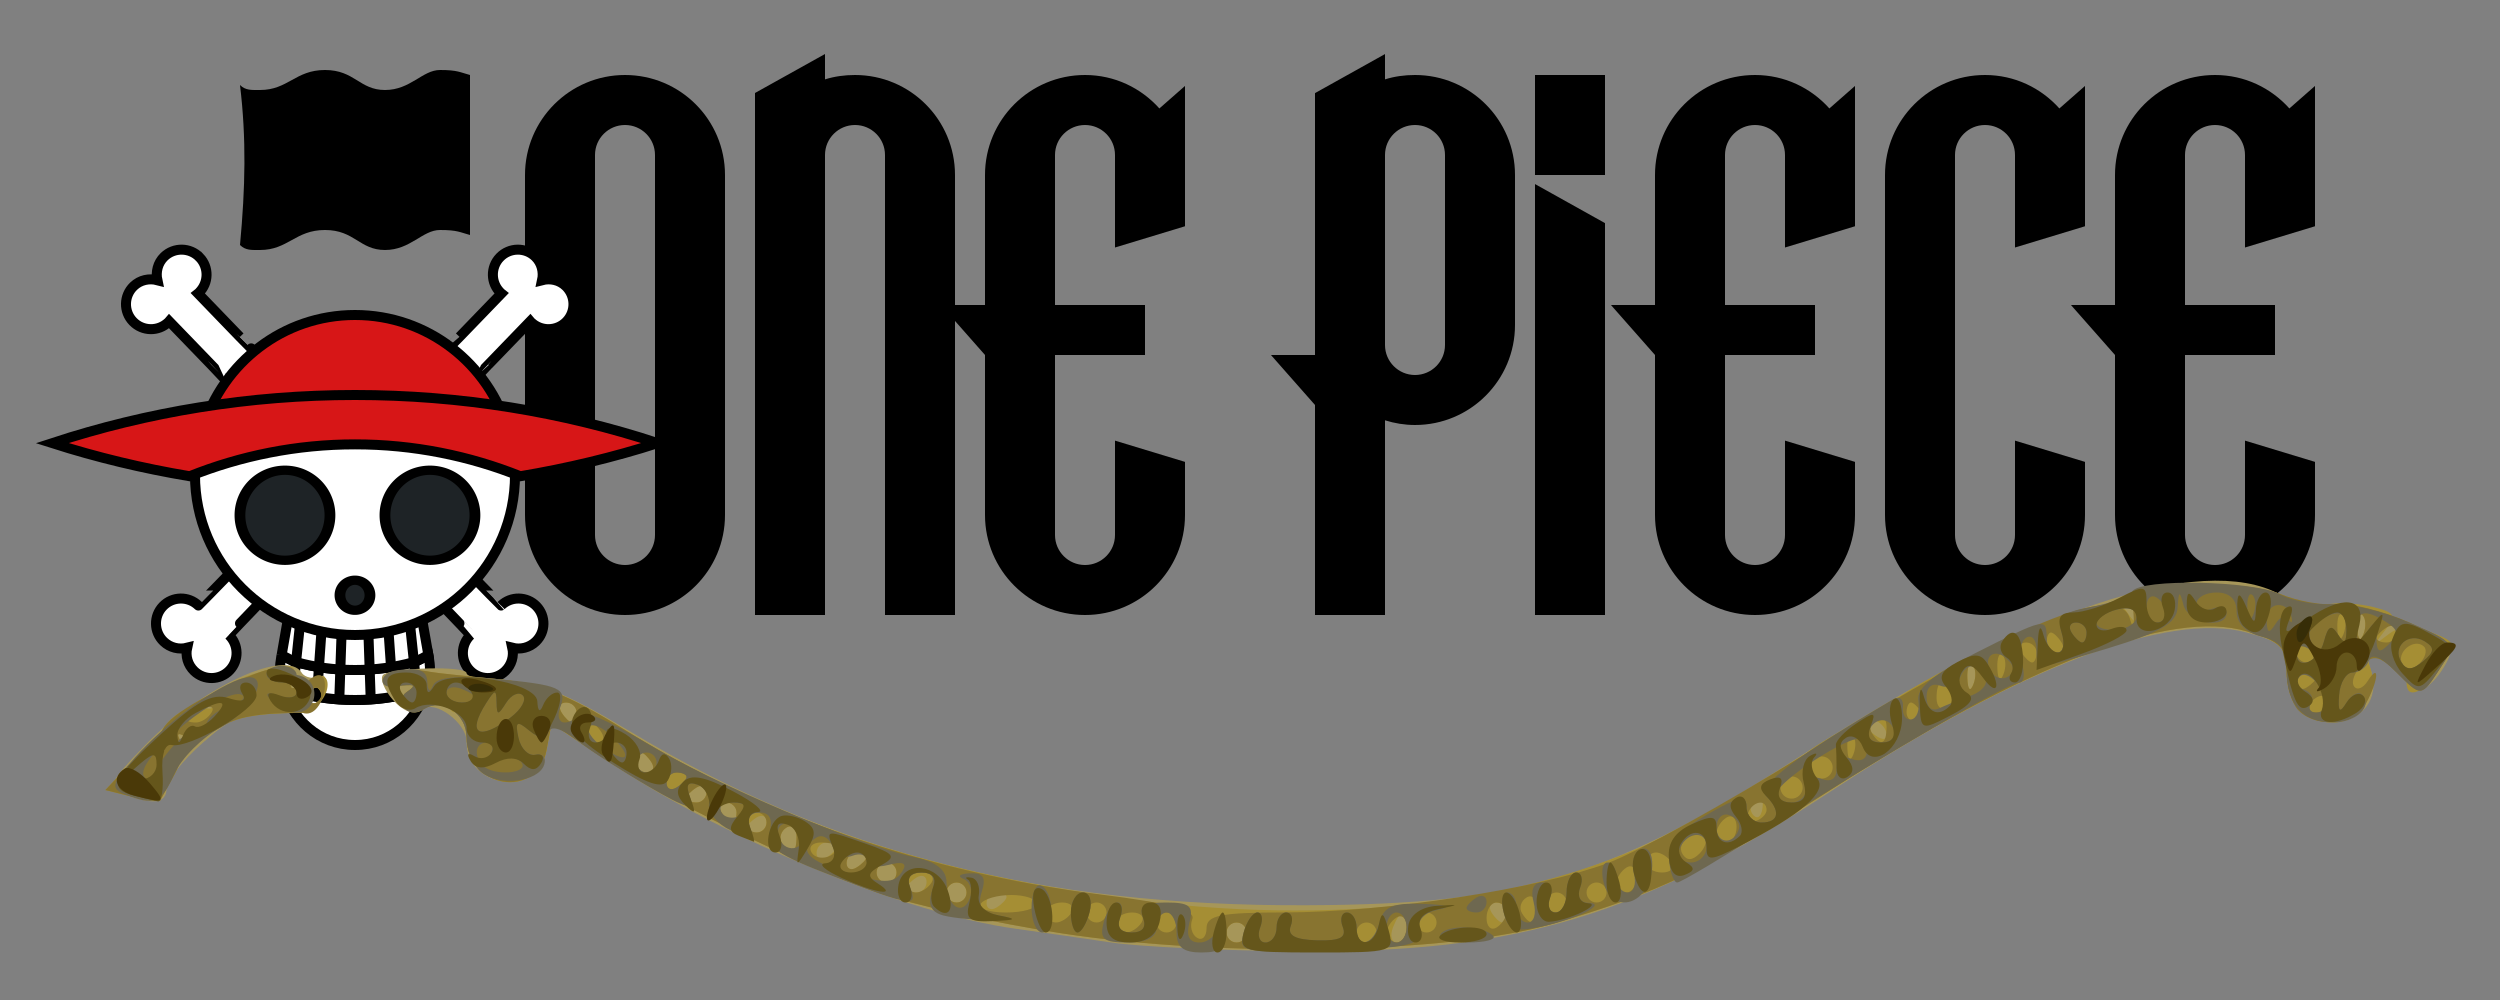 <?xml version="1.0" encoding="UTF-8" standalone="no"?>
<!-- Created with Inkscape (http://www.inkscape.org/) -->

<svg
   xmlns:dc="http://purl.org/dc/elements/1.1/"
   xmlns:cc="http://creativecommons.org/ns#"
   xmlns:rdf="http://www.w3.org/1999/02/22-rdf-syntax-ns#"
   xmlns:svg="http://www.w3.org/2000/svg"
   xmlns="http://www.w3.org/2000/svg"
   xmlns:sodipodi="http://sodipodi.sourceforge.net/DTD/sodipodi-0.dtd"
   xmlns:inkscape="http://www.inkscape.org/namespaces/inkscape"
   sodipodi:docname="Logo One piece.svg"
   height="100"
   width="250"
   inkscape:version="0.47 r22583"
   version="1.1"
   id="svg2">
  <rect width="100%" height="100%" fill="#808080" stroke="none"/>
  <defs
     id="defs6" />
  <sodipodi:namedview
     inkscape:zoom="2.8284271"
     inkscape:cx="184.50898"
     inkscape:cy="79.298497"
     inkscape:current-layer="svg2" />
  <g
     id="g4204">
    <g
       id="g4219">
      <path
         style="fill:#000000;fill-opacity:1;stroke:none"
         d="m 62.5,7.5 c -5.523,0 -10,4.477 -10,10 l 0,34 c 0,5.523 4.477,10 10,10 5.523,0 10,-4.477 10,-10 l 0,-34 c 0,-5.523 -4.477,-10 -10,-10 z m 0,5 c 1.657,0 3,1.343 3,3 l 0,38 c 0,1.657 -1.343,3 -3,3 -1.657,0 -3,-1.343 -3,-3 l 0,-38 c 0,-1.657 1.343,-3 3,-3 z"
         id="path3614" />
      <path
         style="fill:#000000;fill-opacity:1;stroke:none"
         d="m 82.5,5.4 -7,3.9 0,52.2 7,0 0,-46 c 0,-1.657 1.343,-3 3,-3 1.657,0 3,1.343 3,3 l 0,46 7,0 0,-44 c 0,-5.523 -4.477,-10 -10,-10 -1.046,0 -2.053,0.14 -3,0.438 L 82.5,5.4 z"
         id="path3638" />
      <path
         style="fill:#000000;fill-opacity:1;stroke:none"
         d="m 108.5,7.5 c -5.523,0 -10,4.477 -10,10 l 0,13 -4.406,0 4.406,5 0,16 c 0,5.523 4.477,10 10,10 5.523,0 10,-4.477 10,-10 l 0,-5.312 -7,-2.125 0,9.438 c 0,1.657 -1.343,3 -3,3 -1.657,0 -3,-1.343 -3,-3 l 0,-18 9,0 0,-5 -9,0 0,-15 c 0,-1.657 1.343,-3 3,-3 1.657,0 3,1.343 3,3 l 0,9.25 7,-2.125 0,-14.031 -2.562,2.25 C 114.106,8.797 111.462,7.5 108.5,7.5 z"
         id="path3640" />
    </g>
    <g
       id="g4229">
      <path
         style="fill:#000000;fill-opacity:1;stroke:none"
         d="m 138.5,5.406 -7,3.906 0,26.188 -4.406,0 4.406,5 0,21 7,0 0,-19.469 c 0.951,0.299 1.953,0.469 3,0.469 5.523,0 10,-4.477 10,-10 l 0,-15 c 0,-5.523 -4.477,-10 -10,-10 -1.046,0 -2.053,0.14 -3,0.438 l 0,-2.531 z m 3,7.094 c 1.657,0 3,1.343 3,3 l 0,19 c 0,1.657 -1.343,3 -3,3 -1.657,0 -3,-1.343 -3,-3 l 0,-19 c 0,-1.657 1.343,-3 3,-3 z"
         id="path3681" />
      <path
         style="fill:#000000;fill-opacity:1;stroke:none"
         d="m 153.5,7.5 0,10 7,0 0,-10 -7,0 z m 0,10.906 0,43.094 7,0 0,-39.188 -7,-3.906 z"
         id="path3686" />
      <path
         id="path3677"
         d="m 175.5,7.5 c -5.523,0 -10,4.477 -10,10 l 0,13 -4.406,0 4.406,5 0,16 c 0,5.523 4.477,10 10,10 5.523,0 10,-4.477 10,-10 l 0,-5.312 -7,-2.125 0,9.438 c 0,1.657 -1.343,3 -3,3 -1.657,0 -3,-1.343 -3,-3 l 0,-18 9,0 0,-5 -9,0 0,-15 c 0,-1.657 1.343,-3 3,-3 1.657,0 3,1.343 3,3 l 0,9.25 7,-2.125 0,-14.031 -2.562,2.25 C 181.106,8.797 178.462,7.5 175.5,7.5 z"
         style="fill:#000000;fill-opacity:1;stroke:none" />
      <path
         id="path3668"
         d="m 198.5,7.5 c -5.523,0 -10,4.477 -10,10 l 0,34 c 0,5.523 4.477,10 10,10 5.523,0 10,-4.477 10,-10 l 0,-5.312 -7,-2.125 0,9.438 c 0,1.657 -1.343,3 -3,3 -1.657,0 -3,-1.343 -3,-3 l 0,-38 c 0,-1.657 1.343,-3 3,-3 1.657,0 3,1.343 3,3 l 0,9.25 7,-2.125 0,-14.031 -2.562,2.25 C 204.106,8.797 201.462,7.5 198.5,7.5 z"
         style="fill:#000000;fill-opacity:1;stroke:none" />
      <path
         style="fill:#000000;fill-opacity:1;stroke:none"
         d="m 221.5,7.5 c -5.523,0 -10,4.477 -10,10 l 0,13 -4.406,0 4.406,5 0,16 c 0,5.523 4.477,10 10,10 5.523,0 10,-4.477 10,-10 l 0,-5.312 -7,-2.125 0,9.438 c 0,1.657 -1.343,3 -3,3 -1.657,0 -3,-1.343 -3,-3 l 0,-18 9,0 0,-5 -9,0 0,-15 c 0,-1.657 1.343,-3 3,-3 1.657,0 3,1.343 3,3 l 0,9.25 7,-2.125 0,-14.031 -2.562,2.25 C 227.106,8.797 224.462,7.5 221.5,7.5 z"
         id="path3679" />
    </g>
  </g>
  <path
     style="fill:#000000;fill-opacity:1;stroke:none"
     d="M 32.5,7 C 29.534,7 28.81,9 26,9 25.16,9 24.553,9.053 24,8.5 c 0.646,5.387 0.535,10.237 0,16 0.553,0.553 1.16,0.5 2,0.5 2.81,0 3.534,-2 6.5,-2 2.966,0 3.45,2 6,2 2.55,0 3.745,-2 5.5,-2 1.755,0 2.01,0.235 3,0.5 l 0,-16 C 46.01,7.235 45.755,7 44,7 42.245,7 41.05,9 38.5,9 35.95,9 35.466,7 32.5,7 z"
     id="path3715" />
  <g
     id="g4119">
    <path
       style="fill:#ffffff;fill-opacity:1;stroke:#000000;stroke-opacity:1"
       d="m 19.954,25.728 c -0.959,-0.993 -2.542,-1.021 -3.535,-0.062 -0.647,0.625 -0.86,1.534 -0.682,2.353 -0.815,-0.212 -1.725,-0.028 -2.375,0.599 -0.993,0.959 -1.021,2.542 -0.062,3.535 0.959,0.993 2.542,1.021 3.535,0.062 0.031,-0.03 0.039,-0.078 0.068,-0.109 l 4.211,4.361 c -0.033,0.028 25.969,27.009 25.938,27.04 -0.993,0.959 -1.021,2.542 -0.062,3.535 0.959,0.993 2.542,1.021 3.535,0.062 0.65,-0.628 0.887,-1.508 0.704,-2.33 0.812,0.207 1.706,0.003 2.353,-0.622 0.993,-0.959 1.021,-2.542 0.062,-3.535 -0.959,-0.993 -2.542,-1.021 -3.535,-0.062 -0.031,0.03 -26.089,-26.897 -26.118,-26.866 L 19.781,29.327 c 0.032,-0.028 0.08,-0.034 0.112,-0.064 0.993,-0.959 1.021,-2.542 0.062,-3.535 z"
       id="path3751" />
    <path
       id="path3767"
       d="m 49.991,25.728 c 0.959,-0.993 2.542,-1.021 3.535,-0.062 0.647,0.625 0.86,1.534 0.682,2.353 0.815,-0.212 1.725,-0.028 2.375,0.599 0.993,0.959 1.021,2.542 0.062,3.535 -0.959,0.993 -2.542,1.021 -3.535,0.062 -0.031,-0.03 -0.039,-0.078 -0.068,-0.109 L 48.83,36.467 c 0.033,0.028 -25.969,27.009 -25.938,27.04 0.993,0.959 1.021,2.542 0.062,3.535 -0.959,0.993 -2.542,1.021 -3.535,0.062 -0.65,-0.628 -0.887,-1.508 -0.704,-2.33 -0.812,0.207 -1.706,0.003 -2.353,-0.622 -0.993,-0.959 -1.021,-2.542 -0.062,-3.535 0.959,-0.993 2.542,-1.021 3.535,-0.062 0.031,0.03 26.089,-26.897 26.118,-26.866 l 4.211,-4.361 c -0.032,-0.028 -0.08,-0.034 -0.112,-0.064 -0.993,-0.959 -1.021,-2.542 -0.062,-3.535 z"
       style="fill:#ffffff;fill-opacity:1;stroke:#000000;stroke-opacity:1" />
    <g
       id="g4152">
      <path
         id="path3854"
         d="m 28.344,68.625 c 0.765,3.33 3.594,5.875 7.156,5.875 3.562,0 6.391,-2.545 7.156,-5.875 -0.467,0.173 -0.817,0.454 -1.312,0.594 C 39.549,69.725 37.571,70 35.5,70 33.429,70 31.451,69.725 29.656,69.219 29.161,69.079 28.81,68.798 28.344,68.625 z"
         style="fill:#ffffff;fill-opacity:1;stroke:#000000;stroke-width:1;stroke-miterlimit:4;stroke-opacity:1;stroke-dasharray:none" />
      <path
         style="fill:#ffffff;fill-opacity:1;stroke:#000000;stroke-width:1;stroke-miterlimit:4;stroke-opacity:1;stroke-dasharray:none"
         d="M 28.156,65.531 28.125,65.688 C 28.049,66.116 28,66.55 28,67 c 0,0.58 0.219,1.083 0.344,1.625 0.467,0.173 0.817,0.454 1.312,0.594 C 31.451,69.725 33.429,70 35.5,70 c 2.071,0 4.049,-0.275 5.844,-0.781 0.496,-0.14 0.846,-0.421 1.312,-0.594 C 42.781,68.083 43,67.58 43,67 43,66.55 42.951,66.116 42.875,65.688 l -0.031,-0.156 c -0.529,0.204 -0.932,0.527 -1.5,0.688 C 39.549,66.725 37.571,67 35.5,67 c -2.071,0 -4.049,-0.275 -5.844,-0.781 -0.568,-0.16 -0.971,-0.484 -1.5,-0.688 z"
         id="path3860" />
      <path
         style="fill:#ffffff;fill-opacity:1;stroke:#000000;stroke-width:1;stroke-miterlimit:4;stroke-opacity:1;stroke-dasharray:none"
         d="m 28.156,65.531 c 0.529,0.204 0.932,0.527 1.5,0.688 C 31.451,66.725 33.429,67 35.5,67 c 2.071,0 4.049,-0.275 5.844,-0.781 0.568,-0.16 0.971,-0.484 1.5,-0.688 l -0.812,-4.625 -13.062,-0.031 -0.812,4.656 z"
         id="path3781" />
      <g
         id="g4170">
        <path
           style="fill:none;stroke:#000000;stroke-width:1px;stroke-linecap:butt;stroke-linejoin:miter;stroke-opacity:1"
           d="m 29.301,69.088 0.863,-8.21"
           id="path3880" />
        <path
           id="path3878"
           d="M 31.689,69.678 32.304,60.883"
           style="fill:none;stroke:#000000;stroke-width:1px;stroke-linecap:butt;stroke-linejoin:miter;stroke-opacity:1" />
        <path
           style="fill:none;stroke:#000000;stroke-width:1px;stroke-linecap:butt;stroke-linejoin:miter;stroke-opacity:1"
           d="m 33.928,69.947 0.316,-9.059"
           id="path3876" />
        <path
           style="fill:none;stroke:#000000;stroke-width:1px;stroke-linecap:butt;stroke-linejoin:miter;stroke-opacity:1"
           d="M 37.072,69.947 36.756,60.894"
           id="path3868" />
        <path
           style="fill:none;stroke:#000000;stroke-width:1px;stroke-linecap:butt;stroke-linejoin:miter;stroke-opacity:1"
           d="M 39.311,69.678 38.697,60.898"
           id="path3870" />
        <path
           id="path3872"
           d="M 41.699,69.088 40.839,60.903"
           style="fill:none;stroke:#000000;stroke-width:1px;stroke-linecap:butt;stroke-linejoin:miter;stroke-opacity:1" />
      </g>
    </g>
    <g
       id="g4182">
      <path
         style="fill:#ffffff;fill-opacity:1;stroke:#000000;stroke-width:1;stroke-miterlimit:4;stroke-opacity:1;stroke-dasharray:none"
         d="M 50.812,43.031 C 48.309,42.742 45.715,42.498 43,42.344 40.187,42.184 37.264,42.125 34.281,42.125 c -2.983,0 -5.875,0.059 -8.688,0.219 -1.839,0.105 -3.567,0.301 -5.312,0.469 C 19.819,44.307 19.5,45.854 19.5,47.5 c 0,8.837 7.163,16 16,16 8.837,0 16,-7.163 16,-16 0,-1.563 -0.27,-3.041 -0.688,-4.469 z"
         id="path3725" />
      <path
         sodipodi:type="arc"
         style="fill:#1e2326;fill-opacity:1;stroke:#000000;stroke-width:0.768;stroke-miterlimit:4;stroke-opacity:1;stroke-dasharray:none"
         id="path3731"
         sodipodi:cx="26.905638"
         sodipodi:cy="58.139313"
         sodipodi:rx="3.2048266"
         sodipodi:ry="3.7265427"
         d="m 30.11,58.139 a 3.205,3.727 0 1 1 -6.41,0 3.205,3.727 0 1 1 6.41,0 z"
         transform="matrix(1.404,0,0,1.208,-9.279,-18.706)" />
      <path
         transform="matrix(1.404,0,0,1.208,5.221,-18.706)"
         d="m 30.11,58.139 a 3.205,3.727 0 1 1 -6.41,0 3.205,3.727 0 1 1 6.41,0 z"
         sodipodi:ry="3.7265427"
         sodipodi:rx="3.2048266"
         sodipodi:cy="58.139313"
         sodipodi:cx="26.905638"
         id="path3733"
         style="fill:#1e2326;fill-opacity:1;stroke:#000000;stroke-width:0.768;stroke-miterlimit:4;stroke-opacity:1;stroke-dasharray:none"
         sodipodi:type="arc" />
      <path
         sodipodi:type="arc"
         style="fill:#1e2326;fill-opacity:1;stroke:#000000;stroke-width:2.302;stroke-miterlimit:4;stroke-opacity:1;stroke-dasharray:none"
         id="path3735"
         sodipodi:cx="26.905638"
         sodipodi:cy="58.139313"
         sodipodi:rx="3.2048266"
         sodipodi:ry="3.7265427"
         d="m 30.11,58.139 a 3.205,3.727 0 1 1 -6.41,0 3.205,3.727 0 1 1 6.41,0 z"
         transform="matrix(0.468,0,0,0.403,22.905,36.094)" />
    </g>
    <g
       id="g4190">
      <path
         style="fill:#d71617;fill-opacity:1;stroke:#000000;stroke-width:1;stroke-miterlimit:4;stroke-opacity:1;stroke-dasharray:none"
         d="m 35.5,31.5 c -7.19,0 -13.202,4.785 -15.219,11.312 1.746,-0.167 3.473,-0.364 5.312,-0.469 2.813,-0.16 5.705,-0.219 8.688,-0.219 2.983,0 5.906,0.059 8.719,0.219 2.715,0.155 5.309,0.399 7.812,0.688 C 48.868,36.387 42.773,31.5 35.5,31.5 z"
         id="path3720" />
      <path
         style="fill:#d71617;fill-opacity:1;stroke:#000000;stroke-width:1;stroke-miterlimit:4;stroke-opacity:1;stroke-dasharray:none"
         d="m 35.5,39.5 c -10.573,0 -20.754,1.685 -30.281,4.812 4.455,1.422 9.046,2.527 13.75,3.312 5.113,-2.045 10.688,-3.188 16.531,-3.188 5.844,0 11.418,1.142 16.531,3.188 4.704,-0.786 9.295,-1.891 13.75,-3.312 C 56.254,41.185 46.073,39.5 35.5,39.5 z"
         id="path3742" />
    </g>
  </g>
  <g
     id="g4089">
    <path
       style="fill:#a69659"
       d="m 29.664,71.274 c -5.732,0.082 -6.37,0.356 -9.407,3.022 -1.98,1.739 -3.601,3.79 -3.601,4.558 0,1.506 -1.422,1.681 -4.334,0.533 -1.624,-0.64 -1.373,-1.198 2.198,-4.877 5.641,-5.813 14.111,-9.728 15.652,-7.235 0.302,0.488 1.238,0.695 2.016,0.324 0.781,-0.373 0.664,3.628 -2.524,3.674 z m 12.652,-0.35 c -1.842,1.537 -4.847,-2.817 -3.964,-3.469 0.919,-0.678 8.304,-0.907 8.304,-0.136 0,0.382 1.803,0.72 4.008,0.75 2.968,0.041 6.145,1.341 12.25,5.016 20.235,12.178 41.109,17.552 67.742,17.441 21.735,-0.091 30.628,-2.814 50,-15.309 22.058,-14.229 39.453,-20.033 47.316,-15.787 1.201,0.649 3.569,1.09 5.262,0.98 1.693,-0.11 5.184,0.732 7.758,1.871 4.068,1.8 4.547,2.318 3.666,3.964 -1.354,2.529 -3.291,3.641 -3.781,2.171 -0.218,-0.654 -1.3,-1.672 -2.404,-2.263 -1.777,-0.951 -1.93,-0.83 -1.33,1.059 0.842,2.651 -1.011,5.038 -3.91,5.038 -2.947,0 -4.578,-1.839 -4.578,-5.161 0,-2.38 -0.558,-2.912 -4.037,-3.848 -7.814,-2.104 -22.736,3.556 -41.01,15.556 -19.541,12.832 -31.835,16.538 -54.161,16.329 -7.311,-0.069 -15.542,-0.461 -18.292,-0.872 -2.75,-0.411 -7.105,-1.038 -9.679,-1.394 C 90.574,91.353 72.692,84.036 61.156,76.359 l -6,-3.993 -0.506,2.692 c -0.874,4.644 -7.994,3.846 -7.994,-0.896 0,-1.89 -3.188,-4.201 -4.34,-3.239 z M 31.656,68.75 c -0.542,0.004 -1,0.816 -1,1.059 0,0.243 0.584,0.733 1,0.441 0.98,-0.689 0.492,-1.503 0,-1.5 z"
       id="path3988" />
    <path
       style="fill:#a58e34"
       d="m 30.613,68.273 c 3.277,-2.596 2.687,3.014 -0.965,3.022 -4.052,0.044 -6.116,0.461 -7.598,1.432 -1.347,0.883 -2.957,1.292 -3.576,0.909 -0.673,-0.416 -0.849,-0.248 -0.438,0.418 0.379,0.613 0.111,2.145 -0.595,3.405 -0.706,1.26 -1.343,2.425 -1.416,2.589 -0.073,0.164 -1.336,-0.004 -2.809,-0.373 l -2.677,-0.672 2.204,-2.346 c 1.212,-1.29 2.658,-2.065 3.213,-1.722 0.593,0.366 0.698,0.12 0.255,-0.597 -0.91,-1.473 2.374,-4.234 4.248,-3.571 0.716,0.253 1.026,0.015 0.69,-0.53 -0.583,-0.943 2.894,-2.738 6.85,-3.536 1.294,-0.261 1.672,0.07 1.273,1.112 -0.455,1.187 0.071,1.467 1.343,0.46 z m 12.972,2.015 c -1.479,0.792 -4.065,-0.313 -2.929,-1.075 1.136,-0.762 0.848,-0.783 -1.25,-0.551 -0.685,0.076 -0.91,-0.244 -0.91,-0.758 0,-0.839 2.191,-1.177 4.607,-0.707 0.521,0.101 3.441,0.414 6.488,0.696 4.295,0.397 7.162,1.522 12.749,5.004 14.276,8.898 29.723,14.145 49.816,16.923 20.958,2.897 40.711,0.611 54.5,-6.307 9.488,-4.761 9.405,-4.727 8.623,-3.462 -0.361,0.583 -0.258,1.307 0.229,1.607 0.486,0.301 0.831,-0.456 0.766,-1.681 -0.082,-1.541 0.418,-2.185 1.621,-2.09 0.957,0.075 1.516,-0.224 1.244,-0.665 -0.273,-0.441 1.095,-1.785 3.039,-2.986 2.845,-1.758 3.821,-1.946 5.006,-0.963 0.901,0.748 1.472,0.819 1.472,0.182 0,-0.572 -0.56,-1.226 -1.244,-1.454 -1.7,-0.567 12.495,-8.354 19.059,-10.456 4.618,-1.479 5.443,-1.511 6.292,-0.249 0.777,1.157 0.917,1.046 0.685,-0.547 -0.26,-1.78 0.36,-2.034 5.619,-2.305 3.272,-0.169 7.29,0.269 9,0.98 1.699,0.706 3.925,1.144 4.948,0.973 1.022,-0.171 2.974,-0.031 4.338,0.312 2.174,0.546 2.315,0.833 1.142,2.331 -1.184,1.512 -1.151,1.562 0.29,0.437 1.188,-0.927 2.346,-0.998 4.281,-0.263 2.576,0.979 2.605,1.082 1.007,3.521 -1.661,2.535 -3.416,3.33 -3.416,1.548 0,-0.531 -0.968,-1.483 -2.152,-2.116 -1.855,-0.993 -2.062,-0.919 -1.504,0.537 0.953,2.484 -1.078,5.544 -3.68,5.544 -3.029,0 -4.665,-1.809 -4.665,-5.16 0,-2.351 -0.589,-2.936 -3.983,-3.953 -7.589,-2.274 -22.035,3.264 -41.997,16.1 -12.128,7.798 -16.978,10.121 -27.481,13.159 -10.25,2.965 -33,3.4 -49.039,0.938 -6.6,-1.013 -14.925,-2.86 -18.5,-4.104 -7.817,-2.721 -21.798,-9.638 -28,-13.852 l -4.5,-3.058 -0.506,2.715 c -0.938,5.028 -7.994,3.786 -7.994,-1.407 0,-1.308 -0.477,-2.378 -1.059,-2.378 -0.582,0 -0.753,-0.495 -0.379,-1.1 0.435,-0.704 -0.154,-0.654 -1.633,0.138 z m 81.071,22.962 c 0,-0.55 -0.45,-1 -1,-1 -0.55,0 -1,0.45 -1,1 0,0.55 0.45,1 1,1 0.55,0 1,-0.45 1,-1 z m 16,-0.5 c 0,-0.825 -0.177,-1.5 -0.393,-1.5 -0.216,0 -0.652,0.675 -0.969,1.5 -0.317,0.825 -0.14,1.5 0.393,1.5 0.533,0 0.969,-0.675 0.969,-1.5 z m 10,-1.5 c 0,-0.55 -0.477,-1 -1.059,-1 -0.582,0 -0.781,0.45 -0.441,1 0.34,0.55 0.816,1 1.059,1 0.243,0 0.441,-0.45 0.441,-1 z m -50,-1.559 c 0,-0.243 -0.45,-0.441 -1,-0.441 -0.55,0 -1,0.477 -1,1.059 0,0.582 0.45,0.781 1,0.441 0.55,-0.34 1,-0.816 1,-1.059 z m -4,-0.441 c 0,-0.55 -0.45,-1 -1,-1 -0.55,0 -1,0.45 -1,1 0,0.55 0.45,1 1,1 0.55,0 1,-0.45 1,-1 z M 92.656,88.191 c 0,-0.582 -0.45,-0.781 -1,-0.441 -0.55,0.34 -1,0.816 -1,1.059 0,0.243 0.45,0.441 1,0.441 0.55,0 1,-0.477 1,-1.059 z m -3,-0.941 c 0,-0.55 -0.45,-1 -1,-1 -0.55,0 -1,0.45 -1,1 0,0.55 0.45,1 1,1 0.55,0 1,-0.45 1,-1 z m -3,-1.559 c 0,-0.243 -0.45,-0.441 -1,-0.441 -0.55,0 -1,0.477 -1,1.059 0,0.582 0.45,0.781 1,0.441 0.55,-0.34 1,-0.816 1,-1.059 z m -3,-1 c 0,-0.243 -0.45,-0.441 -1,-0.441 -0.55,0 -1,0.477 -1,1.059 0,0.582 0.45,0.781 1,0.441 0.55,-0.34 1,-0.816 1,-1.059 z m -4,-1 c 0,-0.857 -0.457,-1.276 -1.016,-0.931 -0.559,0.345 -0.757,1.047 -0.441,1.559 0.857,1.387 1.457,1.128 1.457,-0.628 z m -3,-1.5 c 0,-0.582 -0.45,-0.781 -1,-0.441 -0.55,0.34 -1,0.816 -1,1.059 0,0.243 0.45,0.441 1,0.441 0.55,0 1,-0.477 1,-1.059 z m -3,-0.941 c 0,-0.55 -0.477,-1 -1.059,-1 -0.582,0 -0.781,0.45 -0.441,1 0.34,0.55 0.816,1 1.059,1 0.243,0 0.441,-0.45 0.441,-1 z m -3,-2.059 c 0,-0.582 -0.45,-0.781 -1,-0.441 -0.55,0.34 -1,0.816 -1,1.059 0,0.243 0.45,0.441 1,0.441 0.55,0 1,-0.477 1,-1.059 z m -5.5,-2.941 c -0.34,-0.55 -0.816,-1 -1.059,-1 -0.243,0 -0.441,0.45 -0.441,1 0,0.55 0.477,1 1.059,1 0.582,0 0.781,-0.45 0.441,-1 z m -7.5,-5 c 0,-0.55 -0.477,-1 -1.059,-1 -0.582,0 -0.781,0.45 -0.441,1 0.34,0.55 0.816,1 1.059,1 0.243,0 0.441,-0.45 0.441,-1 z m -26,-2.5 c -0.33,-0.069 -1,0.816 -1,1.059 0,0.243 0.559,0.706 1,0.441 0.946,-0.568 0.234,-1.451 0,-1.5 z m 165.604,-2.229 c -0.332,-0.332 -0.569,0.258 -0.525,1.312 0.048,1.165 0.285,1.402 0.604,0.604 0.289,-0.722 0.253,-1.584 -0.079,-1.917 l -4e-5,0 z m 39,-5 c -0.332,-0.332 -0.569,0.258 -0.525,1.312 0.048,1.165 0.285,1.402 0.604,0.604 0.289,-0.722 0.253,-1.584 -0.079,-1.917 l -4e-5,0 z"
       id="path3986" />
    <path
       style="fill:#887430"
       d="m 30.258,71.284 c -4.467,-2.2e-4 -6.655,0.426 -8.208,1.444 -1.347,0.883 -2.957,1.292 -3.576,0.909 -0.673,-0.416 -0.849,-0.248 -0.438,0.418 0.379,0.613 0.111,2.145 -0.595,3.405 -0.706,1.26 -1.343,2.425 -1.416,2.589 -0.073,0.164 -1.336,-0.004 -2.809,-0.373 l -2.677,-0.672 2.204,-2.346 c 1.212,-1.29 2.658,-2.065 3.213,-1.722 0.593,0.366 0.698,0.12 0.255,-0.597 -0.838,-1.357 1.149,-3.148 6.233,-5.619 4.854,-2.359 7.52,-2.713 6.827,-0.906 -0.455,1.187 -0.187,1.279 1.343,0.46 3.064,-2.993 1.981,3.861 -0.355,3.011 z m 12.178,-0.398 c -1.819,1.124 -2.915,-0.911 -1.78,-1.673 1.136,-0.762 0.789,-1.097 -1.25,-0.551 -0.565,0.151 -0.921,-0.116 -0.921,-0.63 0,-0.839 2.203,-1.305 4.618,-0.835 0.521,0.101 3.441,0.414 6.488,0.696 4.295,0.397 7.162,1.522 12.749,5.004 13.853,8.634 30.355,14.367 47.594,16.535 7.099,0.893 9.645,1.575 9.294,2.492 -0.266,0.694 -0.054,1.528 0.472,1.853 0.526,0.325 0.956,-0.111 0.956,-0.968 0,-1.277 1.4,-1.56 7.75,-1.565 10.096,-0.008 25.471,-2.356 32.403,-4.95 3.023,-1.131 11.763,-5.954 19.422,-10.718 21.325,-13.265 31.656,-17.578 32.766,-13.682 0.349,1.226 0.466,1.008 0.344,-0.644 -0.176,-2.375 0.111,-2.515 5.726,-2.805 3.251,-0.168 7.291,0.267 8.977,0.965 1.687,0.699 4.206,1.151 5.599,1.005 1.393,-0.146 4.663,0.677 7.267,1.829 4.697,2.078 4.722,2.114 3.125,4.55 -1.941,2.962 -1.879,2.956 -4.399,0.435 -1.649,-1.649 -2.273,-1.787 -3.395,-0.75 -0.756,0.699 -1.141,1.656 -0.855,2.127 0.286,0.471 0.907,0.246 1.38,-0.5 1.218,-1.923 1.1,-0.117 -0.145,2.209 -1.157,2.162 -4.928,2.571 -6.765,0.734 -0.66,-0.66 -1.2,-2.442 -1.2,-3.96 0,-2.351 -0.589,-2.936 -3.983,-3.953 -7.589,-2.274 -22.035,3.264 -41.997,16.1 -12.128,7.798 -16.978,10.121 -27.481,13.159 -10.25,2.965 -33,3.4 -49.039,0.938 -6.6,-1.013 -14.925,-2.86 -18.5,-4.104 -7.817,-2.721 -21.798,-9.638 -28,-13.852 l -4.5,-3.058 -0.506,2.715 c -0.924,4.956 -7.994,3.806 -7.994,-1.3 0,-2.352 -2.401,-3.972 -4.22,-2.848 z m 82.22,22.364 c 0,-0.55 -0.45,-1 -1,-1 -0.55,0 -1,0.45 -1,1 0,0.55 0.45,1 1,1 0.55,0 1,-0.45 1,-1 z m 13,0 c 0,-0.55 -0.45,-1 -1,-1 -0.55,0 -1,0.45 -1,1 0,0.55 0.45,1 1,1 0.55,0 1,-0.45 1,-1 z m 3,-0.559 c 0,-0.857 -0.45,-1.281 -1,-0.941 -0.55,0.34 -1,1.041 -1,1.559 0,0.518 0.45,0.941 1,0.941 0.55,0 1,-0.702 1,-1.559 z m -26.5,-0.441 c 0.34,-0.55 -0.084,-1 -0.941,-1 -0.857,0 -1.559,0.45 -1.559,1 0,0.55 0.423,1 0.941,1 0.518,0 1.219,-0.45 1.559,-1 z m 3.5,0 c 0,-0.55 -0.45,-1 -1,-1 -0.55,0 -1,0.45 -1,1 0,0.55 0.45,1 1,1 0.55,0 1,-0.45 1,-1 z m 26,0 c 0,-0.55 -0.45,-1 -1,-1 -0.55,0 -1,0.45 -1,1 0,0.55 0.45,1 1,1 0.55,0 1,-0.45 1,-1 z m 7,-1.059 c 0,-0.518 -0.45,-0.941 -1,-0.941 -0.55,0 -1,0.702 -1,1.559 0,0.857 0.45,1.281 1,0.941 0.55,-0.34 1,-1.041 1,-1.559 z m -43.5,0.059 c 0.34,-0.55 -0.084,-1 -0.941,-1 -0.857,0 -1.559,0.45 -1.559,1 0,0.55 0.423,1 0.941,1 0.518,0 1.219,-0.45 1.559,-1 z m 3.5,0 c 0,-0.55 -0.45,-1 -1,-1 -0.55,0 -1,0.45 -1,1 0,0.55 0.45,1 1,1 0.55,0 1,-0.45 1,-1 z m 43,-0.559 c 0,-0.857 -0.457,-1.276 -1.016,-0.931 -0.559,0.345 -0.757,1.047 -0.441,1.559 0.857,1.387 1.457,1.128 1.457,-0.628 z m -50,-0.316 c 0,-0.481 -1.133,-0.875 -2.518,-0.875 -1.385,0 -2.762,0.394 -3.059,0.875 -0.297,0.481 0.836,0.875 2.518,0.875 1.682,0 3.059,-0.394 3.059,-0.875 z m 53,-0.125 c 0,-0.55 -0.45,-1 -1,-1 -0.55,0 -1,0.45 -1,1 0,0.55 0.45,1 1,1 0.55,0 1,-0.45 1,-1 z m -60,-1 c 0,-0.55 -0.45,-1 -1,-1 -0.55,0 -1,0.45 -1,1 0,0.55 0.45,1 1,1 0.55,0 1,-0.45 1,-1 z m 64,0 c 0,-0.55 -0.45,-1 -1,-1 -0.55,0 -1,0.45 -1,1 0,0.55 0.45,1 1,1 0.55,0 1,-0.45 1,-1 z m -67.5,-1 c 0.34,-0.55 -0.084,-1 -0.941,-1 -0.857,0 -1.559,0.45 -1.559,1 0,0.55 0.423,1 0.941,1 0.518,0 1.219,-0.45 1.559,-1 z m 70.5,-0.559 c 0,-0.857 -0.45,-1.281 -1,-0.941 -0.55,0.34 -1,1.041 -1,1.559 0,0.518 0.45,0.941 1,0.941 0.55,0 1,-0.702 1,-1.559 z m -74,-0.441 c 0,-0.55 -0.45,-1 -1,-1 -0.55,0 -1,0.45 -1,1 0,0.55 0.45,1 1,1 0.55,0 1,-0.45 1,-1 z m -3,-1.559 c 0,-0.243 -0.45,-0.441 -1,-0.441 -0.55,0 -1,0.477 -1,1.059 0,0.582 0.45,0.781 1,0.441 0.55,-0.34 1,-0.816 1,-1.059 z m 80.5,0.559 c -0.34,-0.55 -1.041,-1 -1.559,-1 -0.518,0 -0.941,0.45 -0.941,1 0,0.55 0.702,1 1.559,1 0.857,0 1.281,-0.45 0.941,-1 z m -83.5,-1.559 c 0,-0.243 -0.702,-0.441 -1.559,-0.441 -0.857,0 -1.276,0.457 -0.931,1.016 0.571,0.924 2.49,0.48 2.49,-0.575 z m 86.75,-1.024 c -0.953,-0.953 -2.863,0.591 -2.153,1.74 0.422,0.683 0.981,0.666 1.7,-0.052 0.589,-0.589 0.793,-1.348 0.454,-1.687 l 0,-3e-5 z m -90.75,0.025 c 0,-0.857 -0.457,-1.276 -1.016,-0.931 -0.559,0.345 -0.757,1.047 -0.441,1.559 0.857,1.387 1.457,1.128 1.457,-0.628 z m 94,-1 c 0,-0.857 -0.45,-1.281 -1,-0.941 -0.55,0.34 -1,1.041 -1,1.559 0,0.518 0.45,0.941 1,0.941 0.55,0 1,-0.702 1,-1.559 z m -97,-0.441 c 0,-0.55 -0.45,-1 -1,-1 -0.55,0 -1,0.45 -1,1 0,0.55 0.45,1 1,1 0.55,0 1,-0.45 1,-1 z m -3,-1 c 0,-0.55 -0.477,-1 -1.059,-1 -0.582,0 -0.781,0.45 -0.441,1 0.34,0.55 0.816,1 1.059,1 0.243,0 0.441,-0.45 0.441,-1 z m 103,-0.25 c 0,-1.171 -1.457,-0.88 -1.875,0.375 -0.206,0.619 0.131,0.956 0.75,0.75 0.619,-0.206 1.125,-0.713 1.125,-1.125 z m -106,-1.809 c 0,-0.582 -0.45,-0.781 -1,-0.441 -0.55,0.34 -1,0.816 -1,1.059 0,0.243 0.45,0.441 1,0.441 0.55,0 1,-0.477 1,-1.059 z m 109.447,-1.026 c -0.322,-0.521 -1.012,-0.684 -1.533,-0.362 -0.521,0.322 -0.684,1.012 -0.362,1.533 0.322,0.521 1.012,0.684 1.533,0.362 0.521,-0.322 0.684,-1.012 0.362,-1.533 z M 68.656,77.691 c 0,-0.243 -0.45,-0.441 -1,-0.441 -0.55,0 -1,0.477 -1,1.059 0,0.582 0.45,0.781 1,0.441 0.55,-0.34 1,-0.816 1,-1.059 z m 114.447,-1.526 c -0.322,-0.521 -1.012,-0.684 -1.533,-0.362 -0.521,0.322 -0.684,1.012 -0.362,1.533 0.322,0.521 1.012,0.684 1.533,0.362 0.521,-0.322 0.684,-1.012 0.362,-1.533 z m -117.947,0.085 c -0.34,-0.55 -0.816,-1 -1.059,-1 -0.243,0 -0.441,0.45 -0.441,1 0,0.55 0.477,1 1.059,1 0.582,0 0.781,-0.45 0.441,-1 z m 120.104,-2.729 c -0.332,-0.332 -0.569,0.258 -0.525,1.312 0.048,1.165 0.285,1.402 0.604,0.604 0.289,-0.722 0.253,-1.584 -0.079,-1.917 l -4e-5,0 z M 60.156,73.25 c -0.34,-0.55 -0.816,-1 -1.059,-1 -0.243,0 -0.441,0.45 -0.441,1 0,0.55 0.477,1 1.059,1 0.582,0 0.781,-0.45 0.441,-1 z m 128.5,-0.559 c 0,-0.857 -0.457,-1.276 -1.016,-0.931 -0.559,0.345 -0.757,1.047 -0.441,1.559 0.857,1.387 1.457,1.128 1.457,-0.628 z M 21.149,71.262 c 0.35,-0.567 -0.051,-0.735 -0.941,-0.393 -1.732,0.665 -2.049,1.382 -0.611,1.382 0.518,0 1.216,-0.445 1.552,-0.989 z m 36.507,-0.011 c 0,-0.55 -0.477,-1 -1.059,-1 -0.582,0 -0.781,0.45 -0.441,1 0.34,0.55 0.816,1 1.059,1 0.243,0 0.441,-0.45 0.441,-1 z m 134.5,0 c -0.34,-0.55 -0.816,-1 -1.059,-1 -0.243,0 -0.441,0.45 -0.441,1 0,0.55 0.477,1 1.059,1 0.582,0 0.781,-0.45 0.441,-1 z m 2.957,-2.069 c -0.857,-1.387 -1.457,-1.128 -1.457,0.628 0,0.857 0.457,1.276 1.016,0.931 0.559,-0.345 0.757,-1.047 0.441,-1.559 z m 37.543,1.01 c 0,-0.582 -0.45,-0.781 -1,-0.441 -0.55,0.34 -1,0.816 -1,1.059 0,0.243 0.45,0.441 1,0.441 0.55,0 1,-0.477 1,-1.059 z m -201,-1.441 c -0.487,-0.054 -1,0.816 -1,1.059 0,0.243 0.584,0.722 1,0.441 0.794,-0.536 0.435,-1.452 0,-1.5 z m 165.604,-2.229 c -0.332,-0.332 -0.569,0.258 -0.525,1.312 0.048,1.165 0.285,1.402 0.604,0.604 0.289,-0.722 0.253,-1.584 -0.079,-1.917 l -4e-5,0 z m 34.396,1.17 c 0,-0.243 -0.45,-0.441 -1,-0.441 -0.55,0 -1,0.477 -1,1.059 0,0.582 0.45,0.781 1,0.441 0.55,-0.34 1,-0.816 1,-1.059 z m -31.396,-2.17 c -0.332,-0.332 -0.569,0.258 -0.525,1.312 0.048,1.165 0.285,1.402 0.604,0.604 0.289,-0.722 0.253,-1.584 -0.079,-1.917 l -4e-5,0 z m 42.146,-0.854 c -0.953,-0.953 -2.863,0.591 -2.153,1.74 0.422,0.683 0.981,0.666 1.7,-0.052 0.589,-0.589 0.793,-1.348 0.454,-1.687 l 0,-3e-5 z m -38.75,0.583 c 0,-0.55 -0.477,-1 -1.059,-1 -0.582,0 -0.781,0.45 -0.441,1 0.34,0.55 0.816,1 1.059,1 0.243,0 0.441,-0.45 0.441,-1 z m 27.5,0 c -0.34,-0.55 -0.816,-1 -1.059,-1 -0.243,0 -0.441,0.45 -0.441,1 0,0.55 0.477,1 1.059,1 0.582,0 0.781,-0.45 0.441,-1 z m -25,-1 c -0.34,-0.55 -0.816,-1 -1.059,-1 -0.243,0 -0.441,0.45 -0.441,1 0,0.55 0.477,1 1.059,1 0.582,0 0.781,-0.45 0.441,-1 z m 28.104,-2.729 c -0.332,-0.332 -0.569,0.258 -0.525,1.312 0.048,1.165 0.285,1.402 0.604,0.604 0.289,-0.722 0.253,-1.584 -0.079,-1.917 l -4e-5,0 z m 2,0 c -0.332,-0.332 -0.569,0.258 -0.525,1.312 0.048,1.165 0.285,1.402 0.604,0.604 0.289,-0.722 0.253,-1.584 -0.079,-1.917 l -4e-5,0 z m 3.396,1.67 c 0,-0.582 -0.45,-0.781 -1,-0.441 -0.55,0.34 -1,0.816 -1,1.059 0,0.243 0.45,0.441 1,0.441 0.55,0 1,-0.477 1,-1.059 z"
       id="path3984" />
    <path
       style="fill:#6e6850"
       d="m 29.656,67.484 c 3.474,0.578 1.474,6.185 -2.5,2.55 -0.757,-0.692 -0.471,-0.892 0.75,-0.463 0.963,0.339 1.75,0.18 1.75,-0.353 0,-0.533 -0.675,-0.969 -1.5,-0.969 -0.825,0 -1.5,-0.375 -1.5,-0.833 0,-0.458 0.675,-0.833 1.5,-0.833 0.825,0 1.5,0.405 1.5,0.901 z m 12.745,3.423 c -1.849,1.143 -2.881,-0.932 -1.745,-1.694 1.136,-0.762 0.844,-0.813 -1.25,-0.551 -0.604,0.076 -1.154,-0.1 -1.154,-0.551 0,-0.451 0.459,-0.936 1.404,-1.074 2.231,-0.327 3.02,-0.036 3.079,1.137 0.047,0.948 0.273,1.1 0.565,0.38 0.334,-0.821 2.261,-1.032 6.139,-0.674 6.599,0.61 7.323,0.93 6.566,2.903 -0.31,0.807 -0.103,1.468 0.46,1.468 0.563,0 1.174,-0.417 1.357,-0.927 0.183,-0.51 3.258,0.838 6.833,2.994 6.738,4.064 21.084,10.174 26.75,11.393 2.252,0.484 3.25,1.27 3.25,2.56 0,2.364 1.615,3.426 2.339,1.538 0.302,-0.786 0.011,-1.648 -0.645,-1.915 -0.657,-0.267 -0.376,-0.521 0.624,-0.565 1.351,-0.059 1.661,0.415 1.206,1.846 -0.463,1.458 -0.054,2.031 1.683,2.364 1.751,0.335 1.584,0.444 -0.707,0.459 -1.65,0.011 -3.806,-0.189 -4.792,-0.445 -1.244,-0.323 -1.605,-1.052 -1.183,-2.384 0.435,-1.37 0.13,-1.919 -1.065,-1.919 -1.077,0 -1.469,0.535 -1.099,1.5 0.766,1.997 0.307,1.93 -7.676,-1.12 -5.639,-2.155 -6.769,-2.954 -6.365,-4.5 0.321,-1.228 -0.033,-1.88 -1.022,-1.88 -0.914,0 -1.292,0.577 -0.954,1.457 0.463,1.207 0.138,1.265 -1.899,0.337 -1.352,-0.616 -2.343,-1.787 -2.202,-2.603 0.141,-0.816 -0.378,-1.703 -1.153,-1.973 -0.998,-0.347 -1.215,0.017 -0.743,1.245 0.534,1.392 -0.275,1.19 -4.091,-1.023 -2.616,-1.517 -5.871,-3.619 -7.233,-4.671 -1.565,-1.209 -2.613,-1.503 -2.847,-0.799 -0.261,0.784 -0.82,0.741 -1.889,-0.146 -1.281,-1.063 -1.452,-0.952 -1.093,0.708 0.234,1.082 1.003,1.842 1.709,1.687 0.706,-0.155 1.094,0.295 0.862,1 -0.575,1.746 -4.546,2.208 -6.32,0.736 -0.795,-0.66 -1.445,-2.221 -1.445,-3.47 0,-2.371 -2.406,-3.97 -4.255,-2.827 z m 75.255,22.343 c 0,-1.1 -0.45,-2 -1,-2 -0.55,0 -1,0.675 -1,1.5 0,0.989 -0.99,1.5 -2.906,1.5 -2.414,0 -2.818,-0.339 -2.383,-2 0.288,-1.1 0.906,-2 1.375,-2 0.469,0 0.593,0.675 0.276,1.5 -0.374,0.974 0.026,1.5 1.138,1.5 1.113,0 1.512,-0.526 1.138,-1.5 -0.429,-1.119 0.155,-1.5 2.299,-1.5 2.383,0 2.785,0.342 2.352,2 -0.356,1.362 -0.031,2 1.02,2 0.849,0 1.749,-0.787 2.001,-1.75 0.344,-1.317 0.486,-1.193 0.573,0.5 0.091,1.764 -0.424,2.25 -2.384,2.25 -1.833,0 -2.5,-0.533 -2.5,-2 z m 6.701,0.036 c 0.293,-1.12 0.916,-2.036 1.385,-2.036 0.469,0 0.593,0.675 0.276,1.5 -0.317,0.825 -0.077,1.5 0.531,1.5 0.609,0 1.107,-0.675 1.107,-1.5 0,-0.825 0.436,-1.5 0.969,-1.5 0.533,0 0.736,0.606 0.452,1.346 -0.362,0.942 0.423,1.373 2.614,1.435 2.33,0.066 2.99,-0.278 2.579,-1.346 -0.303,-0.789 -0.115,-1.435 0.418,-1.435 0.533,0 0.969,0.675 0.969,1.5 0,2.198 1.68,1.831 2.29,-0.5 0.417,-1.596 1.3,-1.972 4.367,-1.864 2.369,0.084 2.97,0.304 1.567,0.573 -1.451,0.278 -2.177,1.045 -2,2.114 0.24,1.451 -0.96,1.716 -8.889,1.963 -8.794,0.275 -9.144,0.204 -8.633,-1.75 z m 16.299,-0.536 c 0,-0.825 -0.45,-1.5 -1,-1.5 -0.55,0 -1,0.675 -1,1.5 0,0.825 0.45,1.5 1,1.5 0.55,0 1,-0.675 1,-1.5 z m 3.399,0.664 c 0.598,-0.967 4.235,-0.864 5.248,0.149 0.378,0.378 -0.765,0.687 -2.539,0.687 -1.774,0 -2.993,-0.376 -2.709,-0.836 z m -40.899,-2.664 c 0,-1.375 0.415,-2.362 0.921,-2.193 1.315,0.438 1.462,4.693 0.162,4.693 -0.596,0 -1.083,-1.125 -1.083,-2.5 z m 3.929,0.5 c 0,-1.1 0.536,-2 1.192,-2 0.7,0 0.976,0.826 0.669,2 -0.288,1.1 -0.824,2 -1.192,2 -0.368,0 -0.669,-0.9 -0.669,-2 z m 43.295,0.051 c -0.295,-1.128 -0.128,-2.051 0.37,-2.051 0.499,0 0.906,0.675 0.906,1.5 0,0.825 0.502,1.5 1.117,1.5 0.624,0 0.886,-0.882 0.594,-2 -0.336,-1.284 -0.031,-2 0.852,-2 0.811,0 1.139,0.615 0.799,1.5 -0.317,0.825 -0.077,1.5 0.531,1.5 0.609,0 1.107,-0.9 1.107,-2 0,-1.1 0.436,-2 0.969,-2 0.533,0 0.71,0.675 0.393,1.5 -0.335,0.874 -0.009,1.513 0.781,1.53 2.08,0.047 -1.003,1.603 -4.763,2.406 -2.608,0.556 -3.208,0.329 -3.656,-1.385 z M 90.254,87.093 c 0.49,-0.793 0.036,-0.98 -1.441,-0.594 -1.186,0.31 -2.156,0.108 -2.156,-0.449 0,-0.557 -0.638,-0.769 -1.417,-0.47 -0.779,0.299 -1.676,-0.131 -1.993,-0.956 -0.317,-0.825 -1.029,-1.22 -1.583,-0.878 -1.808,1.118 -1.066,2.196 2.243,3.258 4.437,1.423 5.514,1.438 6.347,0.089 l 0,3e-5 z M 79.76,82.954 c -1.283,-1.283 -2.585,-0.291 -1.635,1.246 0.368,0.596 1.127,0.8 1.687,0.454 0.683,-0.422 0.666,-0.981 -0.052,-1.7 z M 74.656,80.691 c 0,-0.243 -0.702,-0.441 -1.559,-0.441 -0.857,0 -1.276,0.457 -0.931,1.016 0.571,0.924 2.49,0.48 2.49,-0.575 z m -6,-3 c 0,-0.243 -0.45,-0.441 -1,-0.441 -0.55,0 -1,0.477 -1,1.059 0,0.582 0.45,0.781 1,0.441 0.55,-0.34 1,-0.816 1,-1.059 z M 52.183,76.294 c -0.325,-0.526 -1.325,-0.674 -2.223,-0.33 -1.091,0.419 -1.392,0.238 -0.909,-0.544 0.398,-0.643 0.247,-1.17 -0.336,-1.17 -1.187,0 -1.409,1.317 -0.392,2.333 1.042,1.042 4.522,0.781 3.86,-0.29 z m 13.473,-0.044 c 0,-0.55 -0.45,-1 -1,-1 -0.55,0 -1,0.45 -1,1 0,0.55 0.45,1 1,1 0.55,0 1,-0.45 1,-1 z m -4.429,-2.571 c -0.917,-0.917 -1.95,-1.383 -2.296,-1.037 -0.346,0.346 0.237,1.263 1.296,2.037 2.49,1.821 3.155,1.155 1,-1 z m -10.144,-1.95 c 1.06,-0.802 1.598,-1.787 1.196,-2.189 -0.402,-0.402 -1.15,-0.069 -1.662,0.74 -0.814,1.287 -0.934,1.284 -0.961,-0.029 -0.027,-1.333 -0.138,-1.333 -1,0 -2.037,3.153 -0.79,3.913 2.427,1.479 l 0,4e-5 z M 47.656,69.857 c 0,-0.216 -0.675,-0.652 -1.5,-0.969 -0.825,-0.317 -1.5,-0.14 -1.5,0.393 0,0.533 0.675,0.969 1.5,0.969 0.825,0 1.5,-0.177 1.5,-0.393 z m 99,20.952 c 0,-0.243 0.45,-0.719 1,-1.059 0.55,-0.34 1,-0.141 1,0.441 0,0.582 -0.45,1.059 -1,1.059 -0.55,0 -1,-0.198 -1,-0.441 z m 13.71,-2.559 c -0.288,-1.1 -0.115,-2 0.383,-2 0.499,0 0.906,0.675 0.906,1.5 0,0.825 0.502,1.5 1.117,1.5 0.614,0 0.889,-0.871 0.611,-1.935 -0.278,-1.064 0.037,-2.144 0.702,-2.399 0.724,-0.278 1.181,0.398 1.139,1.685 -0.121,3.784 -3.959,5.087 -4.858,1.649 z m 6.541,-2.25 c -0.137,-1.666 0.845,-2.842 3.782,-4.53 3.234,-1.858 3.967,-1.997 3.967,-0.75 0,0.841 0.675,1.53 1.5,1.53 1.756,0 1.943,-1.157 0.432,-2.668 -0.946,-0.946 3.039,-3.97 12.705,-9.643 0.646,-0.379 1.078,-0.049 1,0.763 -0.075,0.787 0.306,1.345 0.847,1.239 0.541,-0.105 0.853,-0.96 0.694,-1.899 -0.205,-1.208 1.474,-2.598 5.738,-4.75 6.956,-3.511 7.084,-3.539 7.084,-1.542 0,0.825 0.48,1.5 1.067,1.5 0.602,0 0.798,-0.848 0.45,-1.945 -0.512,-1.612 -0.007,-2.06 2.944,-2.613 1.959,-0.367 3.808,-1.067 4.109,-1.555 0.807,-1.306 12.205,-1.079 14.746,0.293 1.201,0.649 3.569,1.09 5.262,0.98 1.693,-0.11 5.178,0.73 7.744,1.865 4.627,2.047 4.652,2.085 3.057,4.52 -1.953,2.98 -1.86,2.975 -4.567,0.268 -1.408,-1.408 -2.329,-1.764 -2.583,-1 -0.218,0.653 -0.938,1.188 -1.6,1.188 -0.662,0 -1.28,1.007 -1.372,2.237 -0.129,1.71 0.044,1.894 0.733,0.779 0.496,-0.802 1.196,-1.164 1.556,-0.804 1.14,1.14 -0.577,2.788 -2.905,2.788 -3.012,0 -4.641,-1.818 -4.641,-5.181 0,-2.132 -0.583,-2.927 -2.5,-3.408 -1.564,-0.393 -2.5,-1.335 -2.5,-2.519 0,-1.225 -0.705,-1.892 -2,-1.892 -1.1,0 -2,0.498 -2,1.107 0,0.609 0.675,0.848 1.5,0.531 0.825,-0.317 1.5,-0.14 1.5,0.393 0,1.722 -3.838,1.026 -4.311,-0.781 -0.386,-1.477 -0.477,-1.438 -0.583,0.25 -0.099,1.574 -1.617,2.453 -7.116,4.126 -6.845,2.082 -6.99,2.086 -6.99,0.191 0,-1.085 -0.457,-1.652 -1.041,-1.291 -0.572,0.354 -0.767,1.505 -0.433,2.559 0.334,1.054 0.229,1.916 -0.234,1.916 -1.092,0 -13.395,7.141 -24.696,14.334 -4.896,3.117 -9.186,5.666 -9.532,5.666 -0.346,0 -0.712,-1.012 -0.814,-2.25 z m 3.749,-1.333 c 0,-1.766 -2.153,-1.458 -2.771,0.396 -0.218,0.653 0.317,1.188 1.188,1.188 0.871,0 1.583,-0.713 1.583,-1.583 z m 3.25,-1.833 c 0.138,-0.504 -0.312,-1.104 -1,-1.333 -0.688,-0.229 -1.25,0.333 -1.25,1.25 0,1.693 1.793,1.76 2.25,0.083 l 0,3e-5 z m 6.75,-4.052 c 0,-0.895 0.586,-1.244 1.5,-0.893 0.942,0.362 1.5,-0.01 1.5,-1 0,-0.99 0.558,-1.362 1.5,-1 1.477,0.567 2.079,-0.726 0.891,-1.914 -0.741,-0.741 -8.391,4.19 -8.391,5.408 0,0.477 0.675,0.867 1.5,0.867 0.825,0 1.5,-0.661 1.5,-1.469 z m 8.75,-5.781 c -0.472,-1.416 -2.08,-1.26 -2.583,0.25 -0.183,0.55 0.417,1 1.333,1 0.917,0 1.479,-0.562 1.25,-1.25 z m 7.5,-3.366 c 1.95,-0.688 2.273,-1.943 0.743,-2.888 -0.554,-0.342 -1.266,0.053 -1.583,0.878 -0.317,0.825 -1.213,1.256 -1.993,0.956 -0.879,-0.337 -1.417,0.099 -1.417,1.146 0,0.996 0.513,1.451 1.25,1.108 0.688,-0.32 2.038,-0.86 3,-1.2 z m 35.735,0.866 c -0.034,-1.642 -1.924,-3.641 -2.68,-2.834 -0.442,0.472 -0.239,1.06 0.452,1.306 0.691,0.247 1.002,0.86 0.691,1.363 -0.311,0.503 -0.089,0.915 0.494,0.915 0.582,0 1.052,-0.338 1.044,-0.75 z m -31.881,-4.546 c -1.283,-1.283 -2.585,-0.291 -1.635,1.246 0.368,0.596 1.127,0.8 1.687,0.454 0.683,-0.422 0.666,-0.981 -0.052,-1.7 l -3e-5,0 z m 41.702,-1.824 c -1.592,-0.984 -3.288,0.531 -2.33,2.082 0.519,0.839 1.083,0.819 2.16,-0.075 1.167,-0.969 1.201,-1.369 0.169,-2.007 z m -10.073,0.036 c 0.414,-1.585 0.748,-1.765 1.391,-0.75 0.648,1.023 0.85,0.925 0.861,-0.415 0.017,-1.932 -0.778,-2.167 -2.863,-0.846 -0.803,0.508 -1.051,1.402 -0.595,2.139 0.51,0.824 0.38,1.017 -0.372,0.553 -0.635,-0.392 -1.155,-0.237 -1.155,0.345 0,1.919 2.176,1.102 2.732,-1.026 z m 6.259,-1.942 c -2.199,-1.39 -2.993,-1.183 -2.976,0.776 0.013,1.496 0.156,1.532 0.985,0.25 0.808,-1.25 0.972,-1.175 0.985,0.45 0.012,1.553 0.268,1.697 1.257,0.708 0.989,-0.989 0.938,-1.434 -0.25,-2.185 z m -29.992,1.026 c 0,-0.55 -0.477,-1 -1.059,-1 -0.582,0 -0.781,0.45 -0.441,1 0.34,0.55 0.816,1 1.059,1 0.243,0 0.441,-0.45 0.441,-1 z m 5,-1.619 c 0,-0.701 -0.825,-0.978 -2,-0.671 -1.1,0.288 -2,0.893 -2,1.344 0,0.452 0.9,0.753 2,0.671 1.1,-0.083 2,-0.688 2,-1.344 z m 15.212,0.256 c 0.25,0.475 0.389,0.441 0.309,-0.074 -0.281,-1.805 -2.521,-1.712 -2.506,0.104 0.012,1.417 0.212,1.523 0.879,0.47 0.475,-0.75 1.068,-0.975 1.318,-0.5 l 0,-4e-5 z m -12.212,-0.578 c 0,-0.518 -0.45,-1.219 -1,-1.559 -0.55,-0.34 -1,0.084 -1,0.941 0,0.857 0.45,1.559 1,1.559 0.55,0 1,-0.423 1,-0.941 z m 8.604,-1.788 c -0.332,-0.332 -0.569,0.258 -0.525,1.312 0.048,1.165 0.285,1.402 0.604,0.604 0.289,-0.722 0.253,-1.584 -0.079,-1.917 l -4e-5,0 z M 12.481,79.43 c -1.467,-0.595 -1.337,-1.057 1.044,-3.715 2.945,-3.287 7.589,-6.763 10.381,-7.771 3.338,-1.204 1.878,2.782 -1.731,4.726 -1.915,1.031 -4.05,3.159 -4.744,4.727 -1.292,2.92 -2.023,3.22 -4.95,2.032 z m 5.217,-5.221 c 0.985,-0.985 2.054,-1.529 2.375,-1.208 0.321,0.321 0.583,0.089 0.583,-0.516 0,-0.605 0.934,-1.396 2.075,-1.758 1.141,-0.362 1.855,-0.879 1.586,-1.148 -1.413,-1.413 -10.972,6.359 -9.919,8.064 0.381,0.616 0.796,0.493 1.066,-0.316 0.243,-0.729 1.248,-2.132 2.234,-3.117 z"
       id="path3982" />
    <path
       style="fill:#65561b"
       d="m 121.367,93.25 c 0.288,-1.1 0.696,-2 0.906,-2 0.211,0 0.383,0.9 0.383,2 0,1.1 -0.408,2 -0.906,2 -0.499,0 -0.671,-0.9 -0.383,-2 z m 3,0 c 0.288,-1.1 0.906,-2 1.375,-2 0.469,0 0.593,0.675 0.276,1.5 -0.317,0.825 -0.077,1.5 0.531,1.5 0.609,0 1.107,-0.675 1.107,-1.5 0,-0.825 0.436,-1.5 0.969,-1.5 0.533,0 0.736,0.606 0.452,1.346 -0.362,0.942 0.423,1.373 2.614,1.435 2.33,0.066 2.99,-0.278 2.579,-1.346 -0.303,-0.789 -0.115,-1.435 0.418,-1.435 0.533,0 0.969,0.675 0.969,1.5 0,2.086 1.773,1.886 2.217,-0.25 0.296,-1.423 0.479,-1.33 0.98,0.5 0.601,2.194 0.421,2.25 -7.197,2.25 -7.32,0 -7.78,-0.126 -7.29,-2 z m -13.71,-1 c 0,-1.1 0.436,-2 0.969,-2 0.533,0 0.71,0.675 0.393,1.5 -0.374,0.974 0.026,1.5 1.138,1.5 1.113,0 1.512,-0.526 1.138,-1.5 -0.34,-0.885 -0.012,-1.5 0.799,-1.5 0.883,0 1.188,0.716 0.852,2 -0.338,1.294 -1.364,2 -2.906,2 -1.717,0 -2.383,-0.559 -2.383,-2 z m 7.079,0.583 c -0.043,-1.054 0.193,-1.645 0.525,-1.312 0.332,0.332 0.368,1.195 0.079,1.917 -0.319,0.798 -0.556,0.561 -0.604,-0.604 z m 23.108,-0.333 c 0.2,-1.049 1.331,-1.816 2.823,-1.914 2.354,-0.155 2.363,-0.137 0.163,0.33 -1.498,0.318 -2.132,0.999 -1.781,1.914 0.3,0.781 0.076,1.42 -0.497,1.42 -0.573,0 -0.892,-0.787 -0.708,-1.75 z m 3.167,1.063 c 1.006,-1.006 4.646,-1.12 4.646,-0.146 0,0.458 -1.2,0.833 -2.667,0.833 -1.467,0 -2.357,-0.309 -1.98,-0.687 z m -40.581,-2.722 c -0.292,-1.527 -0.047,-2.25 0.669,-1.975 1.193,0.458 1.605,4.384 0.46,4.384 -0.368,0 -0.876,-1.084 -1.13,-2.409 z m 3.656,0.409 c 0,-1.1 0.536,-2 1.192,-2 0.7,0 0.976,0.826 0.669,2 -0.288,1.1 -0.824,2 -1.192,2 -0.368,0 -0.669,-0.9 -0.669,-2 z m 43.282,0 c -0.288,-1.1 -0.168,-2 0.267,-2 0.434,0 1.025,0.9 1.313,2 0.288,1.1 0.168,2 -0.267,2 -0.434,0 -1.025,-0.9 -1.313,-2 z M 96.933,90.298 c 0.281,-1.074 0.221,-2.124 -0.133,-2.333 -0.354,-0.21 -0.194,-0.297 0.356,-0.194 0.55,0.103 0.875,0.895 0.723,1.76 -0.169,0.962 0.608,1.743 2,2.01 1.907,0.366 1.811,0.459 -0.59,0.573 -2.379,0.113 -2.78,-0.196 -2.356,-1.816 z m 56.723,-0.048 c 0,-1.1 0.436,-2 0.969,-2 0.533,0 0.71,0.675 0.393,1.5 -0.317,0.825 -0.077,1.5 0.531,1.5 0.609,0 1.107,-0.9 1.107,-2 0,-1.1 0.436,-2 0.969,-2 0.533,0 0.71,0.675 0.393,1.5 -0.333,0.867 -0.003,1.53 0.781,1.57 1.534,0.08 -1.965,1.751 -3.893,1.859 -0.688,0.039 -1.25,-0.83 -1.25,-1.93 z m -60.264,0.402 c -0.329,-0.329 -0.356,-1.229 -0.06,-2 0.333,-0.867 -0.116,-1.402 -1.176,-1.402 -1.113,0 -1.512,0.526 -1.138,1.5 0.317,0.825 0.107,1.5 -0.466,1.5 -0.573,0 -0.89,-0.787 -0.705,-1.75 0.483,-2.511 3.929,-2.16 4.913,0.5 0.774,2.093 0.004,3.024 -1.368,1.652 z m 67.264,-2.402 c 0,-1.1 0.173,-2 0.383,-2 0.211,0 0.619,0.9 0.906,2 0.288,1.1 0.115,2 -0.383,2 -0.499,0 -0.906,-0.9 -0.906,-2 z m -76.5,-0.464 c -1.65,-0.756 -2.389,-1.41 -1.643,-1.455 0.783,-0.047 1.113,-0.716 0.781,-1.581 -0.69,-1.797 -0.766,-1.789 3.336,-0.359 2.829,0.986 3.037,1.273 1.529,2.117 -1.421,0.795 -1.49,1.137 -0.374,1.844 2.119,1.342 -0.28,0.968 -3.63,-0.565 z m 2.5,-1.536 c 0,-0.55 -0.423,-1 -0.941,-1 -0.518,0 -1.219,0.45 -1.559,1 -0.34,0.55 0.084,1 0.941,1 0.857,0 1.559,-0.45 1.559,-1 z m 76.727,1.065 c -0.278,-1.064 0.007,-2.132 0.633,-2.373 0.655,-0.251 1.139,0.571 1.139,1.935 0,2.861 -1.07,3.125 -1.773,0.437 z m 3.505,-1.526 c -0.126,-1.517 0.613,-2.602 2.291,-3.367 2.027,-0.924 2.476,-0.86 2.476,0.35 0,1.538 1.188,1.958 2.325,0.821 0.362,-0.362 0.19,-1.222 -0.382,-1.911 -0.72,-0.868 -0.718,-1.452 0.009,-1.901 0.576,-0.356 1.048,0.053 1.048,0.911 0,0.857 0.675,1.559 1.5,1.559 1.756,0 1.943,-1.157 0.433,-2.667 -0.756,-0.756 -0.625,-1.237 0.449,-1.649 1.036,-0.397 1.34,-0.123 0.96,0.867 -0.353,0.92 0.073,1.449 1.168,1.449 1.231,0 1.574,-0.571 1.201,-1.999 -0.288,-1.099 -0.002,-2.297 0.633,-2.66 0.636,-0.364 0.823,-0.293 0.415,0.157 -0.408,0.45 -0.277,1.378 0.291,2.063 1.106,1.332 -1.496,3.611 -7.8,6.831 -2.854,1.458 -3.25,1.474 -3.25,0.134 0,-1.776 -1.571,-2.029 -2.569,-0.414 -0.378,0.611 -0.142,1.449 0.525,1.861 0.919,0.568 0.88,0.877 -0.163,1.277 -0.889,0.341 -1.44,-0.263 -1.56,-1.711 z M 79.881,84.854 c 0.151,-1.043 -0.359,-2.117 -1.134,-2.386 -0.973,-0.338 -1.215,0.017 -0.781,1.146 0.345,0.9 0.159,1.636 -0.414,1.636 -1.296,0 -0.763,-3.218 0.605,-3.651 0.55,-0.174 1.615,0.072 2.366,0.548 1.061,0.671 1.111,1.283 0.225,2.734 -1.11,1.817 -1.134,1.817 -0.866,-0.027 z M 73.865,83.574 c -0.992,-0.398 -1.022,-0.844 -0.128,-1.921 0.913,-1.1 0.832,-1.403 -0.375,-1.403 -0.847,0 -1.789,0.562 -2.093,1.25 -0.305,0.688 -0.455,0.397 -0.333,-0.646 0.121,-1.043 -0.413,-2.117 -1.188,-2.386 -1.029,-0.358 -1.215,0.019 -0.691,1.396 0.576,1.513 0.469,1.639 -0.541,0.636 -0.904,-0.898 -0.954,-1.555 -0.176,-2.334 0.778,-0.778 2.174,-0.509 4.95,0.956 2.127,1.122 3.256,2.059 2.509,2.084 -0.788,0.026 -1.116,0.673 -0.781,1.544 0.317,0.825 0.477,1.464 0.357,1.421 -0.12,-0.043 -0.8,-0.312 -1.51,-0.597 z M 13.406,79.561 c -2.621,-0.685 -2.189,-1.652 2.788,-6.239 3.436,-3.167 5.045,-4.022 6.625,-3.52 1.399,0.444 1.862,0.297 1.403,-0.445 -0.376,-0.609 -0.208,-1.107 0.375,-1.107 0.582,0 1.059,0.573 1.059,1.273 0,1.421 -6.73,5.367 -8.488,4.978 -0.674,-0.149 -1.043,0.955 -0.919,2.75 0.114,1.65 -0.085,2.947 -0.443,2.884 -0.358,-0.064 -1.438,-0.322 -2.4,-0.573 z m 2.25,-3.1 c 0,-1.181 -0.283,-1.22 -1.5,-0.211 -0.825,0.685 -1.5,1.34 -1.5,1.456 0,0.116 0.675,0.211 1.5,0.211 0.825,0 1.5,-0.655 1.5,-1.456 z M 19.492,72.639 c 0.366,0.221 1.245,-0.227 1.954,-0.994 1.529,-1.654 0.82,-1.791 -1.855,-0.36 -1.064,0.569 -1.899,1.582 -1.855,2.25 0.059,0.909 0.206,0.899 0.585,-0.041 0.279,-0.691 0.806,-1.076 1.171,-0.855 z m 41.875,3.643 c -3.221,-2.043 -4.492,-3.439 -4.088,-4.492 0.322,-0.84 0.97,-1.291 1.438,-1.002 0.468,0.289 0.598,1.187 0.288,1.994 -0.31,0.807 -0.065,1.468 0.544,1.468 0.609,0 1.107,-0.454 1.107,-1.008 0,-0.615 0.741,-0.546 1.9,0.178 1.045,0.653 1.672,1.782 1.393,2.508 -0.279,0.727 -0.047,1.322 0.516,1.322 0.563,0 1.204,-0.54 1.424,-1.201 0.248,-0.745 0.634,-0.822 1.017,-0.202 0.339,0.549 0.283,1.539 -0.125,2.199 -0.534,0.864 -2.049,0.371 -5.416,-1.764 z m 1.289,-1.032 c 0,-0.55 -0.477,-1 -1.059,-1 -0.582,0 -0.781,0.45 -0.441,1 0.34,0.55 0.816,1 1.059,1 0.243,0 0.441,-0.45 0.441,-1 z m 121,1.559 c 0,-0.857 -0.03,-1.897 -0.066,-2.309 -0.036,-0.412 0.873,-1.374 2.021,-2.136 1.848,-1.227 2.015,-1.198 1.459,0.25 -0.427,1.113 -0.092,1.636 1.047,1.636 1.195,0 1.5,-0.549 1.066,-1.916 -0.334,-1.054 -0.232,-2.148 0.228,-2.433 0.46,-0.284 0.816,0.61 0.791,1.986 -0.055,3.032 -3.032,5.143 -3.935,2.79 -0.328,-0.855 -1.072,-1.261 -1.652,-0.903 -0.736,0.455 -0.723,1.053 0.042,1.974 0.759,0.914 0.774,1.522 0.049,1.97 -0.577,0.356 -1.049,-0.053 -1.049,-0.911 z M 47.062,76.098 c -0.427,-0.692 -0.279,-0.887 0.37,-0.486 0.597,0.369 1.368,0.213 1.714,-0.345 0.345,-0.559 -0.073,-1.016 -0.931,-1.016 -0.857,0 -1.559,-0.645 -1.559,-1.433 0,-1.662 -3.458,-3.02 -5.103,-2.004 -0.616,0.381 -1.514,0.072 -1.994,-0.685 -1.356,-2.14 -1.075,-2.878 1.096,-2.878 1.1,0 2.007,0.562 2.015,1.25 0.011,0.915 0.213,0.94 0.75,0.095 1.166,-1.832 10.215,-0.485 10.313,1.535 0.05,1.036 0.261,1.169 0.583,0.37 0.277,-0.688 0.907,-1.25 1.4,-1.25 0.492,0 0.384,1.121 -0.24,2.492 -0.928,2.037 -1.402,2.271 -2.594,1.282 -1.205,-1 -1.385,-0.869 -1.034,0.758 0.234,1.082 0.994,1.845 1.69,1.693 0.707,-0.154 0.962,0.216 0.578,0.837 -0.476,0.77 -1.007,0.792 -1.728,0.072 -0.679,-0.679 -1.66,-0.709 -2.826,-0.084 -1.212,0.648 -2.016,0.584 -2.501,-0.201 z m 4.021,-4.37 c 1.06,-0.802 1.598,-1.787 1.196,-2.189 -0.402,-0.402 -1.15,-0.069 -1.662,0.74 -0.814,1.287 -0.934,1.284 -0.961,-0.029 -0.027,-1.333 -0.138,-1.333 -1,0 -2.037,3.153 -0.79,3.913 2.427,1.479 z M 41.656,69.25 c 0,-0.55 -0.477,-1 -1.059,-1 -0.582,0 -0.781,0.45 -0.441,1 0.34,0.55 0.816,1 1.059,1 0.243,0 0.441,-0.45 0.441,-1 z m 5.5,0 c -0.34,-0.55 -1.041,-1 -1.559,-1 -0.518,0 -0.941,0.45 -0.941,1 0,0.55 0.702,1 1.559,1 0.857,0 1.281,-0.45 0.941,-1 z m 144.823,1.166 c -0.055,-1.467 0.108,-1.879 0.362,-0.916 0.478,1.811 1.498,2.233 2.64,1.092 0.362,-0.362 0.183,-1.231 -0.398,-1.93 -0.782,-0.942 -0.487,-1.577 1.136,-2.445 1.734,-0.928 2.371,-0.891 3.049,0.18 1.398,2.206 1.006,3.396 -0.459,1.393 -1.022,-1.398 -1.536,-1.538 -2.128,-0.579 -0.446,0.721 -0.234,1.601 0.493,2.051 0.905,0.559 0.424,1.227 -1.661,2.305 -2.887,1.493 -2.936,1.474 -3.034,-1.149 z m 40.198,0.584 c 0.599,-1.634 -1.185,-4.42 -2.188,-3.417 -0.426,0.426 -0.178,1.145 0.552,1.596 0.857,0.529 0.961,1.048 0.293,1.46 -1.055,0.652 -1.54,-0.449 -2.663,-6.044 -0.365,-1.818 -0.19,-3.429 0.414,-3.802 0.656,-0.405 0.799,1.9e-4 0.382,1.085 -0.626,1.63 -0.524,1.633 1.734,0.052 3.523,-2.468 5.891,-2.21 5.235,0.57 -0.525,2.222 -0.511,2.225 1.08,0.25 1.526,-1.894 1.554,-1.828 0.527,1.25 -0.596,1.788 -1.619,3.25 -2.273,3.25 -0.654,0 -1.265,1.007 -1.358,2.237 -0.129,1.71 0.044,1.894 0.733,0.779 0.496,-0.802 1.25,-1.109 1.677,-0.683 0.426,0.426 0.113,1.194 -0.696,1.706 -2.107,1.332 -3.987,1.175 -3.45,-0.289 z m 0.211,-6.835 c 0.414,-1.585 0.748,-1.765 1.391,-0.75 0.648,1.023 0.85,0.925 0.861,-0.415 0.008,-0.963 -0.403,-1.75 -0.913,-1.75 -1.203,0 -4.071,2.869 -4.071,4.071 0,1.821 2.197,0.891 2.732,-1.156 z M 27.051,70.08 c -0.486,-0.787 -0.178,-0.961 0.941,-0.531 0.915,0.351 1.664,0.203 1.664,-0.33 0,-0.533 -0.675,-0.969 -1.5,-0.969 -0.825,0 -1.5,-0.44 -1.5,-0.979 0,-0.604 0.927,-0.556 2.421,0.124 1.424,0.649 2.204,1.669 1.893,2.479 -0.645,1.681 -2.933,1.801 -3.919,0.206 z M 240.253,67.357 c -0.919,-1.015 -1.366,-2.543 -1.014,-3.462 0.743,-1.935 1.2,-1.975 4.085,-0.359 2.104,1.179 2.115,1.28 0.371,3.426 -1.73,2.13 -1.858,2.144 -3.442,0.395 z m 2.209,-3.227 c -1.592,-0.984 -3.288,0.531 -2.33,2.082 0.519,0.839 1.083,0.819 2.16,-0.075 1.167,-0.969 1.201,-1.369 0.169,-2.007 z m -41.348,3.189 c 0.316,-0.512 0.111,-1.218 -0.457,-1.569 -0.568,-0.351 -0.774,-1.057 -0.457,-1.569 1.032,-1.67 1.954,-0.981 2.102,1.57 0.079,1.375 -0.285,2.499 -0.809,2.499 -0.524,0 -0.694,-0.419 -0.378,-0.931 z m 2.659,-2.943 c 0.075,-1.694 0.278,-2.005 0.573,-0.876 0.252,0.963 0.905,1.75 1.451,1.75 0.547,0 0.708,-0.9 0.359,-2 -0.476,-1.498 -0.179,-2.002 1.183,-2.006 1,-0.003 3.055,-0.652 4.567,-1.441 2.548,-1.329 2.75,-1.292 2.75,0.506 0,1.067 0.498,1.941 1.107,1.941 0.609,0 0.848,-0.675 0.531,-1.5 -0.317,-0.825 -0.107,-1.5 0.466,-1.5 0.573,0 0.891,0.782 0.707,1.739 -0.417,2.165 -3.812,2.992 -3.812,0.928 0,-0.987 -0.665,-1.306 -2,-0.957 -1.1,0.288 -2,0.969 -2,1.513 0,0.545 0.675,0.731 1.5,0.415 0.825,-0.317 1.5,-0.249 1.5,0.151 0,0.4 -2.025,1.455 -4.5,2.345 l -4.5,1.618 0.116,-2.626 z m 4.884,-1.126 c 0,-0.55 -0.477,-1 -1.059,-1 -0.582,0 -0.781,0.45 -0.441,1 0.34,0.55 0.816,1 1.059,1 0.243,0 0.441,-0.45 0.441,-1 z m 15.667,-0.667 c -0.367,-0.367 -0.635,-1.379 -0.596,-2.25 0.052,-1.165 0.298,-1.054 0.93,0.417 0.735,1.71 0.87,1.746 0.93,0.25 0.039,-0.963 0.478,-1.75 0.977,-1.75 0.499,0 0.671,0.9 0.383,2 -0.536,2.05 -1.444,2.512 -2.623,1.333 z m -5.651,-2.083 c 0.012,-1.384 0.198,-1.462 0.888,-0.372 0.48,0.758 1.373,1.069 1.985,0.691 0.611,-0.378 1.112,-0.211 1.112,0.372 0,0.582 -0.9,1.059 -2,1.059 -1.244,0 -1.994,-0.662 -1.985,-1.75 z"
       id="path3980" />
    <path
       style="fill:#4a3908"
       d="m 70.687,81.75 c 0,-0.55 0.436,-1.675 0.969,-2.5 0.533,-0.825 0.969,-1.05 0.969,-0.5 0,0.55 -0.436,1.675 -0.969,2.5 -0.533,0.825 -0.969,1.05 -0.969,0.5 z M 13.406,79.561 c -1.844,-0.482 -2.313,-1.845 -0.928,-2.7 0.452,-0.279 1.572,0.369 2.49,1.441 1.691,1.975 1.566,2.077 -1.562,1.259 z m 46.875,-4.108 c -0.271,-0.439 -0.093,-1.446 0.397,-2.237 0.671,-1.086 0.848,-0.889 0.721,0.798 -0.183,2.428 -0.364,2.66 -1.118,1.44 z m -10.625,-1.643 c 0,-2.227 1.566,-2.67 1.73,-0.49 0.08,1.062 -0.277,1.931 -0.792,1.931 -0.516,0 -0.938,-0.648 -0.938,-1.441 z m 3.702,-0.892 c -0.281,-0.733 0.078,-1.333 0.798,-1.333 0.72,0 1.079,0.6 0.798,1.333 -0.281,0.733 -0.64,1.333 -0.798,1.333 -0.157,0 -0.516,-0.6 -0.798,-1.333 z m 3.84,0.402 c -0.665,-1.076 1.292,-2.567 2.19,-1.669 0.33,0.33 0.049,0.6 -0.626,0.6 -0.674,0 -0.948,0.45 -0.608,1 0.34,0.55 0.393,1 0.118,1 -0.275,0 -0.759,-0.419 -1.075,-0.931 z M 29.656,69.309 c 0,-0.582 -0.787,-1.095 -1.75,-1.138 -0.981,-0.044 -1.217,-0.295 -0.538,-0.571 1.742,-0.707 4.856,1.181 3.416,2.07 -0.621,0.384 -1.128,0.221 -1.128,-0.362 z M 46.214,68.343 c -0.308,-0.499 0.34,-0.671 1.441,-0.383 2.335,0.611 2.63,1.29 0.56,1.29 -0.793,0 -1.693,-0.408 -2.001,-0.907 z m 185.657,0.436 c 0.393,-0.435 0.21,-1.735 -0.407,-2.888 -1.084,-2.025 -1.145,-2.031 -1.797,-0.172 -0.652,1.859 -0.693,1.855 -1.208,-0.116 -0.344,-1.317 0.115,-2.445 1.295,-3.182 1.463,-0.913 1.722,-0.865 1.297,0.242 -0.701,1.826 1.356,3.039 2.933,1.73 1.754,-1.456 3.815,0.017 2.635,1.883 -0.63,0.996 -0.937,1.069 -0.947,0.224 -0.008,-0.688 -0.465,-1.25 -1.015,-1.25 -0.55,0 -1,0.648 -1,1.441 0,0.793 -0.562,1.765 -1.25,2.16 -0.688,0.396 -0.928,0.363 -0.535,-0.072 z m 10.675,-2.279 c 0.649,-1.238 1.615,-2.25 2.146,-2.25 1.421,0 1.203,0.479 -1.181,2.595 -2.134,1.895 -2.139,1.893 -0.965,-0.345 z"
       id="path3978" />
    <path
       style="fill:#362d07"
       d="m 46.927,68.646 c 0.332,-0.332 1.195,-0.368 1.917,-0.079 0.798,0.319 0.561,0.556 -0.604,0.604 -1.054,0.043 -1.645,-0.193 -1.312,-0.525 z M 229.656,63.309 c 0,-0.518 0.445,-1.216 0.989,-1.552 0.567,-0.35 0.735,0.051 0.393,0.941 -0.665,1.732 -1.382,2.049 -1.382,0.611 z"
       id="path3976" />
  </g>
</svg>
